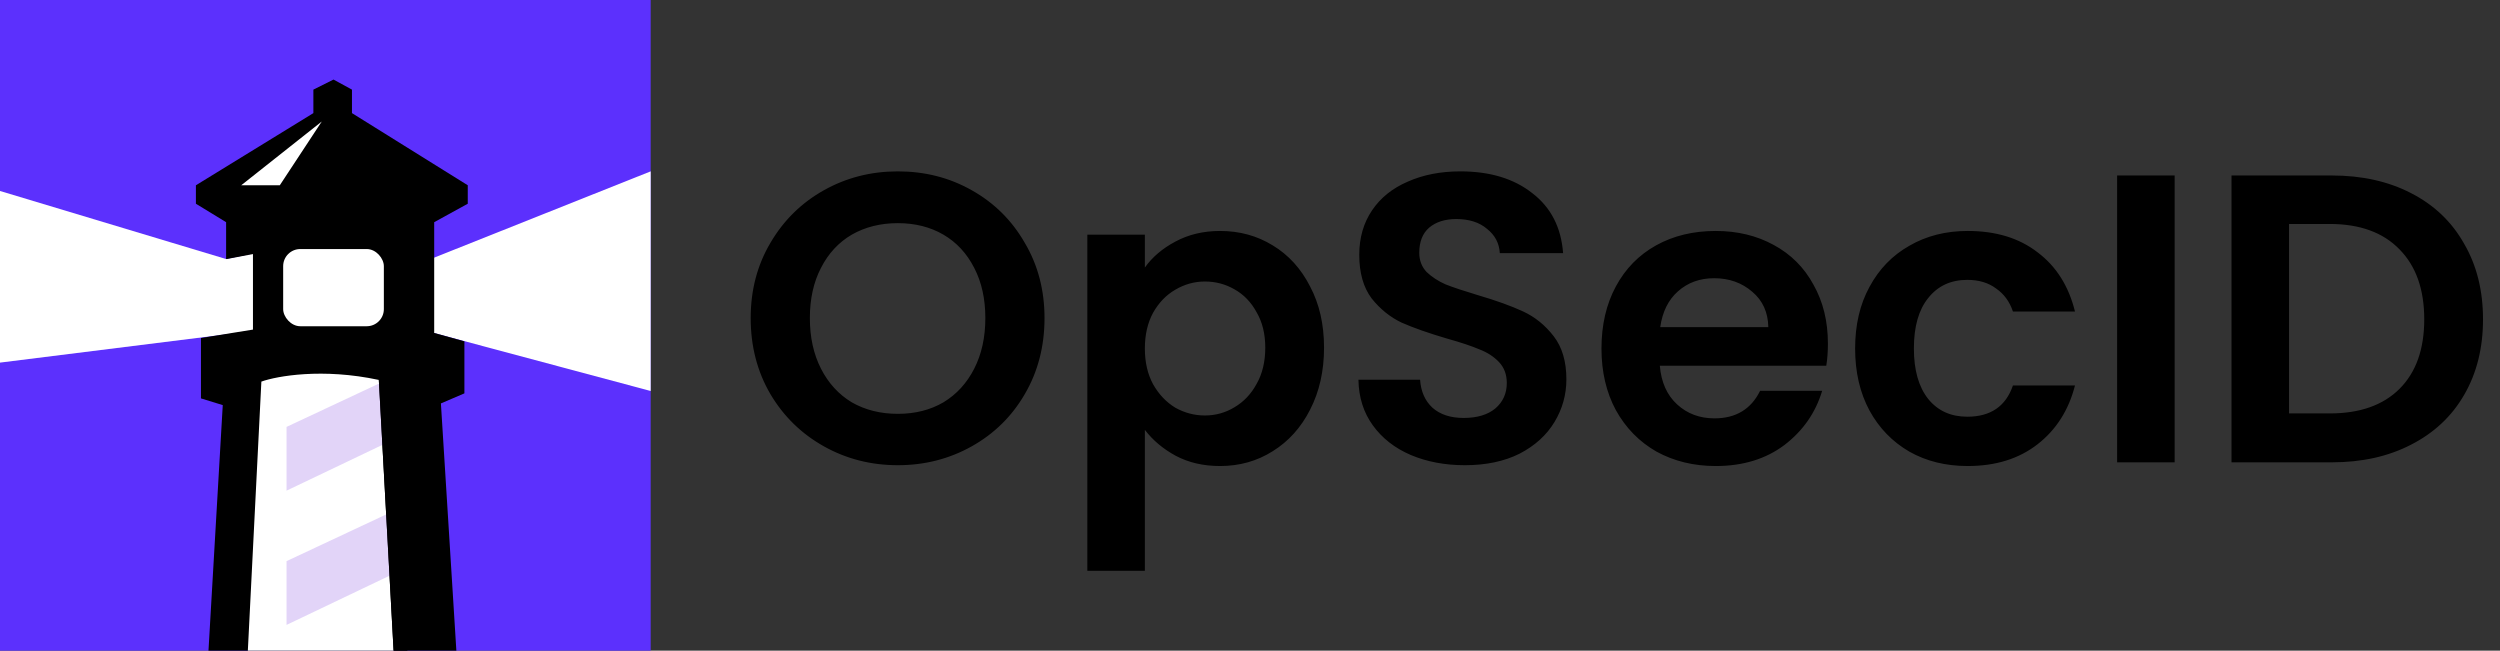 <svg width="146" height="38" viewBox="0 0 146 38" fill="none" xmlns="http://www.w3.org/2000/svg">
<rect x="0" y="0" width="146" height="38" fill="#333333" stroke="none"/>
<g clip-path="url(#clip0_181_23)">
<g clip-path="url(#clip1_181_23)">
<rect width="38" height="38" fill="#5C30FD"/>
<circle cx="19.379" cy="19.541" r="17.541" fill="#5C30FD"/>
<path d="M42.114 8.367L24.439 15.411V19.206L42.898 24.145C47.536 17.904 43.21 9.97 42.114 8.367Z" fill="white"/>
<path d="M-5.022 9.641L13.206 15.128L17.777 14.175L17.946 18.729L13.892 19.44L-8.843 22.282C-10.108 14.945 -6.118 11.243 -5.022 9.641Z" fill="white"/>
<path d="M11.736 23.266V19.738L14.773 19.248V14.838L13.205 15.132V12.976L11.441 11.898V10.82L18.301 6.606V5.234L19.477 4.646L20.555 5.234V6.606L27.317 10.82V11.898L25.357 12.976V19.444L27.121 19.934V22.972L25.749 23.56L26.827 40.807L28.787 40.317L30.551 42.375C31.805 42.14 32.903 43.191 33.294 43.747H39.37L41.624 46.001H-2.964L-0.514 43.747H5.562L5.66 43.453C6.444 42.59 7.62 42.44 8.11 42.473L9.972 40.513H12.029L13.009 23.658L11.736 23.266Z" fill="black"/>
<path d="M22.123 22.188C18.831 21.482 16.178 21.959 15.264 22.285L14.185 43.746H17.223C17.145 43.746 17.191 41.003 17.223 39.631C17.223 39.631 17.713 38.063 19.281 38.063C20.849 38.063 21.535 39.631 21.535 39.631V43.746H23.299L22.123 22.188Z" fill="white"/>
<path d="M16.733 36.495V32.771L23.005 29.831L23.299 33.359L16.733 36.495Z" fill="#6F2ADF" fill-opacity="0.2"/>
<path d="M16.733 28.655V24.931L23.005 21.991L23.299 25.519L16.733 28.655Z" fill="#6F2ADF" fill-opacity="0.2"/>
<path d="M22.123 22.188L23.299 43.747L23.789 44.237V21.502L22.123 22.188Z" fill="black"/>
<rect x="16.537" y="14.544" width="5.88" height="4.508" rx="1" fill="white"/>
<path d="M16.341 10.819H14.088L18.791 7.096L16.341 10.819Z" fill="white"/>
</g>
<path d="M52.432 27.168C50.864 27.168 49.424 26.8 48.112 26.064C46.8 25.328 45.76 24.312 44.992 23.016C44.224 21.704 43.84 20.224 43.84 18.576C43.84 16.944 44.224 15.48 44.992 14.184C45.76 12.872 46.8 11.848 48.112 11.112C49.424 10.376 50.864 10.008 52.432 10.008C54.016 10.008 55.456 10.376 56.752 11.112C58.064 11.848 59.096 12.872 59.848 14.184C60.616 15.48 61 16.944 61 18.576C61 20.224 60.616 21.704 59.848 23.016C59.096 24.312 58.064 25.328 56.752 26.064C55.44 26.8 54 27.168 52.432 27.168ZM52.432 24.168C53.44 24.168 54.328 23.944 55.096 23.496C55.864 23.032 56.464 22.376 56.896 21.528C57.328 20.68 57.544 19.696 57.544 18.576C57.544 17.456 57.328 16.48 56.896 15.648C56.464 14.8 55.864 14.152 55.096 13.704C54.328 13.256 53.44 13.032 52.432 13.032C51.424 13.032 50.528 13.256 49.744 13.704C48.976 14.152 48.376 14.8 47.944 15.648C47.512 16.48 47.296 17.456 47.296 18.576C47.296 19.696 47.512 20.68 47.944 21.528C48.376 22.376 48.976 23.032 49.744 23.496C50.528 23.944 51.424 24.168 52.432 24.168ZM66.86 15.624C67.292 15.016 67.884 14.512 68.636 14.112C69.404 13.696 70.276 13.488 71.252 13.488C72.388 13.488 73.412 13.768 74.324 14.328C75.252 14.888 75.98 15.688 76.508 16.728C77.052 17.752 77.324 18.944 77.324 20.304C77.324 21.664 77.052 22.872 76.508 23.928C75.98 24.968 75.252 25.776 74.324 26.352C73.412 26.928 72.388 27.216 71.252 27.216C70.276 27.216 69.412 27.016 68.66 26.616C67.924 26.216 67.324 25.712 66.86 25.104V33.336H63.5V13.704H66.86V15.624ZM73.892 20.304C73.892 19.504 73.724 18.816 73.388 18.24C73.068 17.648 72.636 17.2 72.092 16.896C71.564 16.592 70.988 16.44 70.364 16.44C69.756 16.44 69.18 16.6 68.636 16.92C68.108 17.224 67.676 17.672 67.34 18.264C67.02 18.856 66.86 19.552 66.86 20.352C66.86 21.152 67.02 21.848 67.34 22.44C67.676 23.032 68.108 23.488 68.636 23.808C69.18 24.112 69.756 24.264 70.364 24.264C70.988 24.264 71.564 24.104 72.092 23.784C72.636 23.464 73.068 23.008 73.388 22.416C73.724 21.824 73.892 21.12 73.892 20.304ZM85.549 27.168C84.381 27.168 83.325 26.968 82.381 26.568C81.453 26.168 80.717 25.592 80.173 24.84C79.629 24.088 79.349 23.2 79.333 22.176H82.933C82.981 22.864 83.221 23.408 83.653 23.808C84.101 24.208 84.709 24.408 85.477 24.408C86.261 24.408 86.877 24.224 87.325 23.856C87.773 23.472 87.997 22.976 87.997 22.368C87.997 21.872 87.845 21.464 87.541 21.144C87.237 20.824 86.853 20.576 86.389 20.4C85.941 20.208 85.317 20 84.517 19.776C83.429 19.456 82.541 19.144 81.853 18.84C81.181 18.52 80.597 18.048 80.101 17.424C79.621 16.784 79.381 15.936 79.381 14.88C79.381 13.888 79.629 13.024 80.125 12.288C80.621 11.552 81.317 10.992 82.213 10.608C83.109 10.208 84.133 10.008 85.285 10.008C87.013 10.008 88.413 10.432 89.485 11.28C90.573 12.112 91.173 13.28 91.285 14.784H87.589C87.557 14.208 87.309 13.736 86.845 13.368C86.397 12.984 85.797 12.792 85.045 12.792C84.389 12.792 83.861 12.96 83.461 13.296C83.077 13.632 82.885 14.12 82.885 14.76C82.885 15.208 83.029 15.584 83.317 15.888C83.621 16.176 83.989 16.416 84.421 16.608C84.869 16.784 85.493 16.992 86.293 17.232C87.381 17.552 88.269 17.872 88.957 18.192C89.645 18.512 90.237 18.992 90.733 19.632C91.229 20.272 91.477 21.112 91.477 22.152C91.477 23.048 91.245 23.88 90.781 24.648C90.317 25.416 89.637 26.032 88.741 26.496C87.845 26.944 86.781 27.168 85.549 27.168ZM106.75 20.064C106.75 20.544 106.718 20.976 106.654 21.36H96.934C97.014 22.32 97.35 23.072 97.942 23.616C98.534 24.16 99.262 24.432 100.126 24.432C101.374 24.432 102.262 23.896 102.79 22.824H106.414C106.03 24.104 105.294 25.16 104.206 25.992C103.118 26.808 101.782 27.216 100.198 27.216C98.918 27.216 97.766 26.936 96.742 26.376C95.734 25.8 94.942 24.992 94.366 23.952C93.806 22.912 93.526 21.712 93.526 20.352C93.526 18.976 93.806 17.768 94.366 16.728C94.926 15.688 95.71 14.888 96.718 14.328C97.726 13.768 98.886 13.488 100.198 13.488C101.462 13.488 102.59 13.76 103.582 14.304C104.59 14.848 105.366 15.624 105.91 16.632C106.47 17.624 106.75 18.768 106.75 20.064ZM103.27 19.104C103.254 18.24 102.942 17.552 102.334 17.04C101.726 16.512 100.982 16.248 100.102 16.248C99.27 16.248 98.566 16.504 97.99 17.016C97.43 17.512 97.086 18.208 96.958 19.104H103.27ZM108.339 20.352C108.339 18.976 108.619 17.776 109.179 16.752C109.739 15.712 110.515 14.912 111.507 14.352C112.499 13.776 113.635 13.488 114.915 13.488C116.563 13.488 117.923 13.904 118.995 14.736C120.083 15.552 120.811 16.704 121.179 18.192H117.555C117.363 17.616 117.035 17.168 116.571 16.848C116.123 16.512 115.563 16.344 114.891 16.344C113.931 16.344 113.171 16.696 112.611 17.4C112.051 18.088 111.771 19.072 111.771 20.352C111.771 21.616 112.051 22.6 112.611 23.304C113.171 23.992 113.931 24.336 114.891 24.336C116.251 24.336 117.139 23.728 117.555 22.512H121.179C120.811 23.952 120.083 25.096 118.995 25.944C117.907 26.792 116.547 27.216 114.915 27.216C113.635 27.216 112.499 26.936 111.507 26.376C110.515 25.8 109.739 25 109.179 23.976C108.619 22.936 108.339 21.728 108.339 20.352ZM127 10.248V27H123.64V10.248H127ZM136.176 10.248C137.936 10.248 139.48 10.592 140.808 11.28C142.152 11.968 143.184 12.952 143.904 14.232C144.64 15.496 145.008 16.968 145.008 18.648C145.008 20.328 144.64 21.8 143.904 23.064C143.184 24.312 142.152 25.28 140.808 25.968C139.48 26.656 137.936 27 136.176 27H130.32V10.248H136.176ZM136.056 24.144C137.816 24.144 139.176 23.664 140.136 22.704C141.096 21.744 141.576 20.392 141.576 18.648C141.576 16.904 141.096 15.544 140.136 14.568C139.176 13.576 137.816 13.08 136.056 13.08H133.68V24.144H136.056Z" fill="black"/>
</g>
<defs>
<clipPath id="clip0_181_23">
<rect width="146" height="38" fill="white"/>
</clipPath>
<clipPath id="clip1_181_23">
<rect width="38" height="38" fill="white"/>
</clipPath>
</defs>
</svg>
